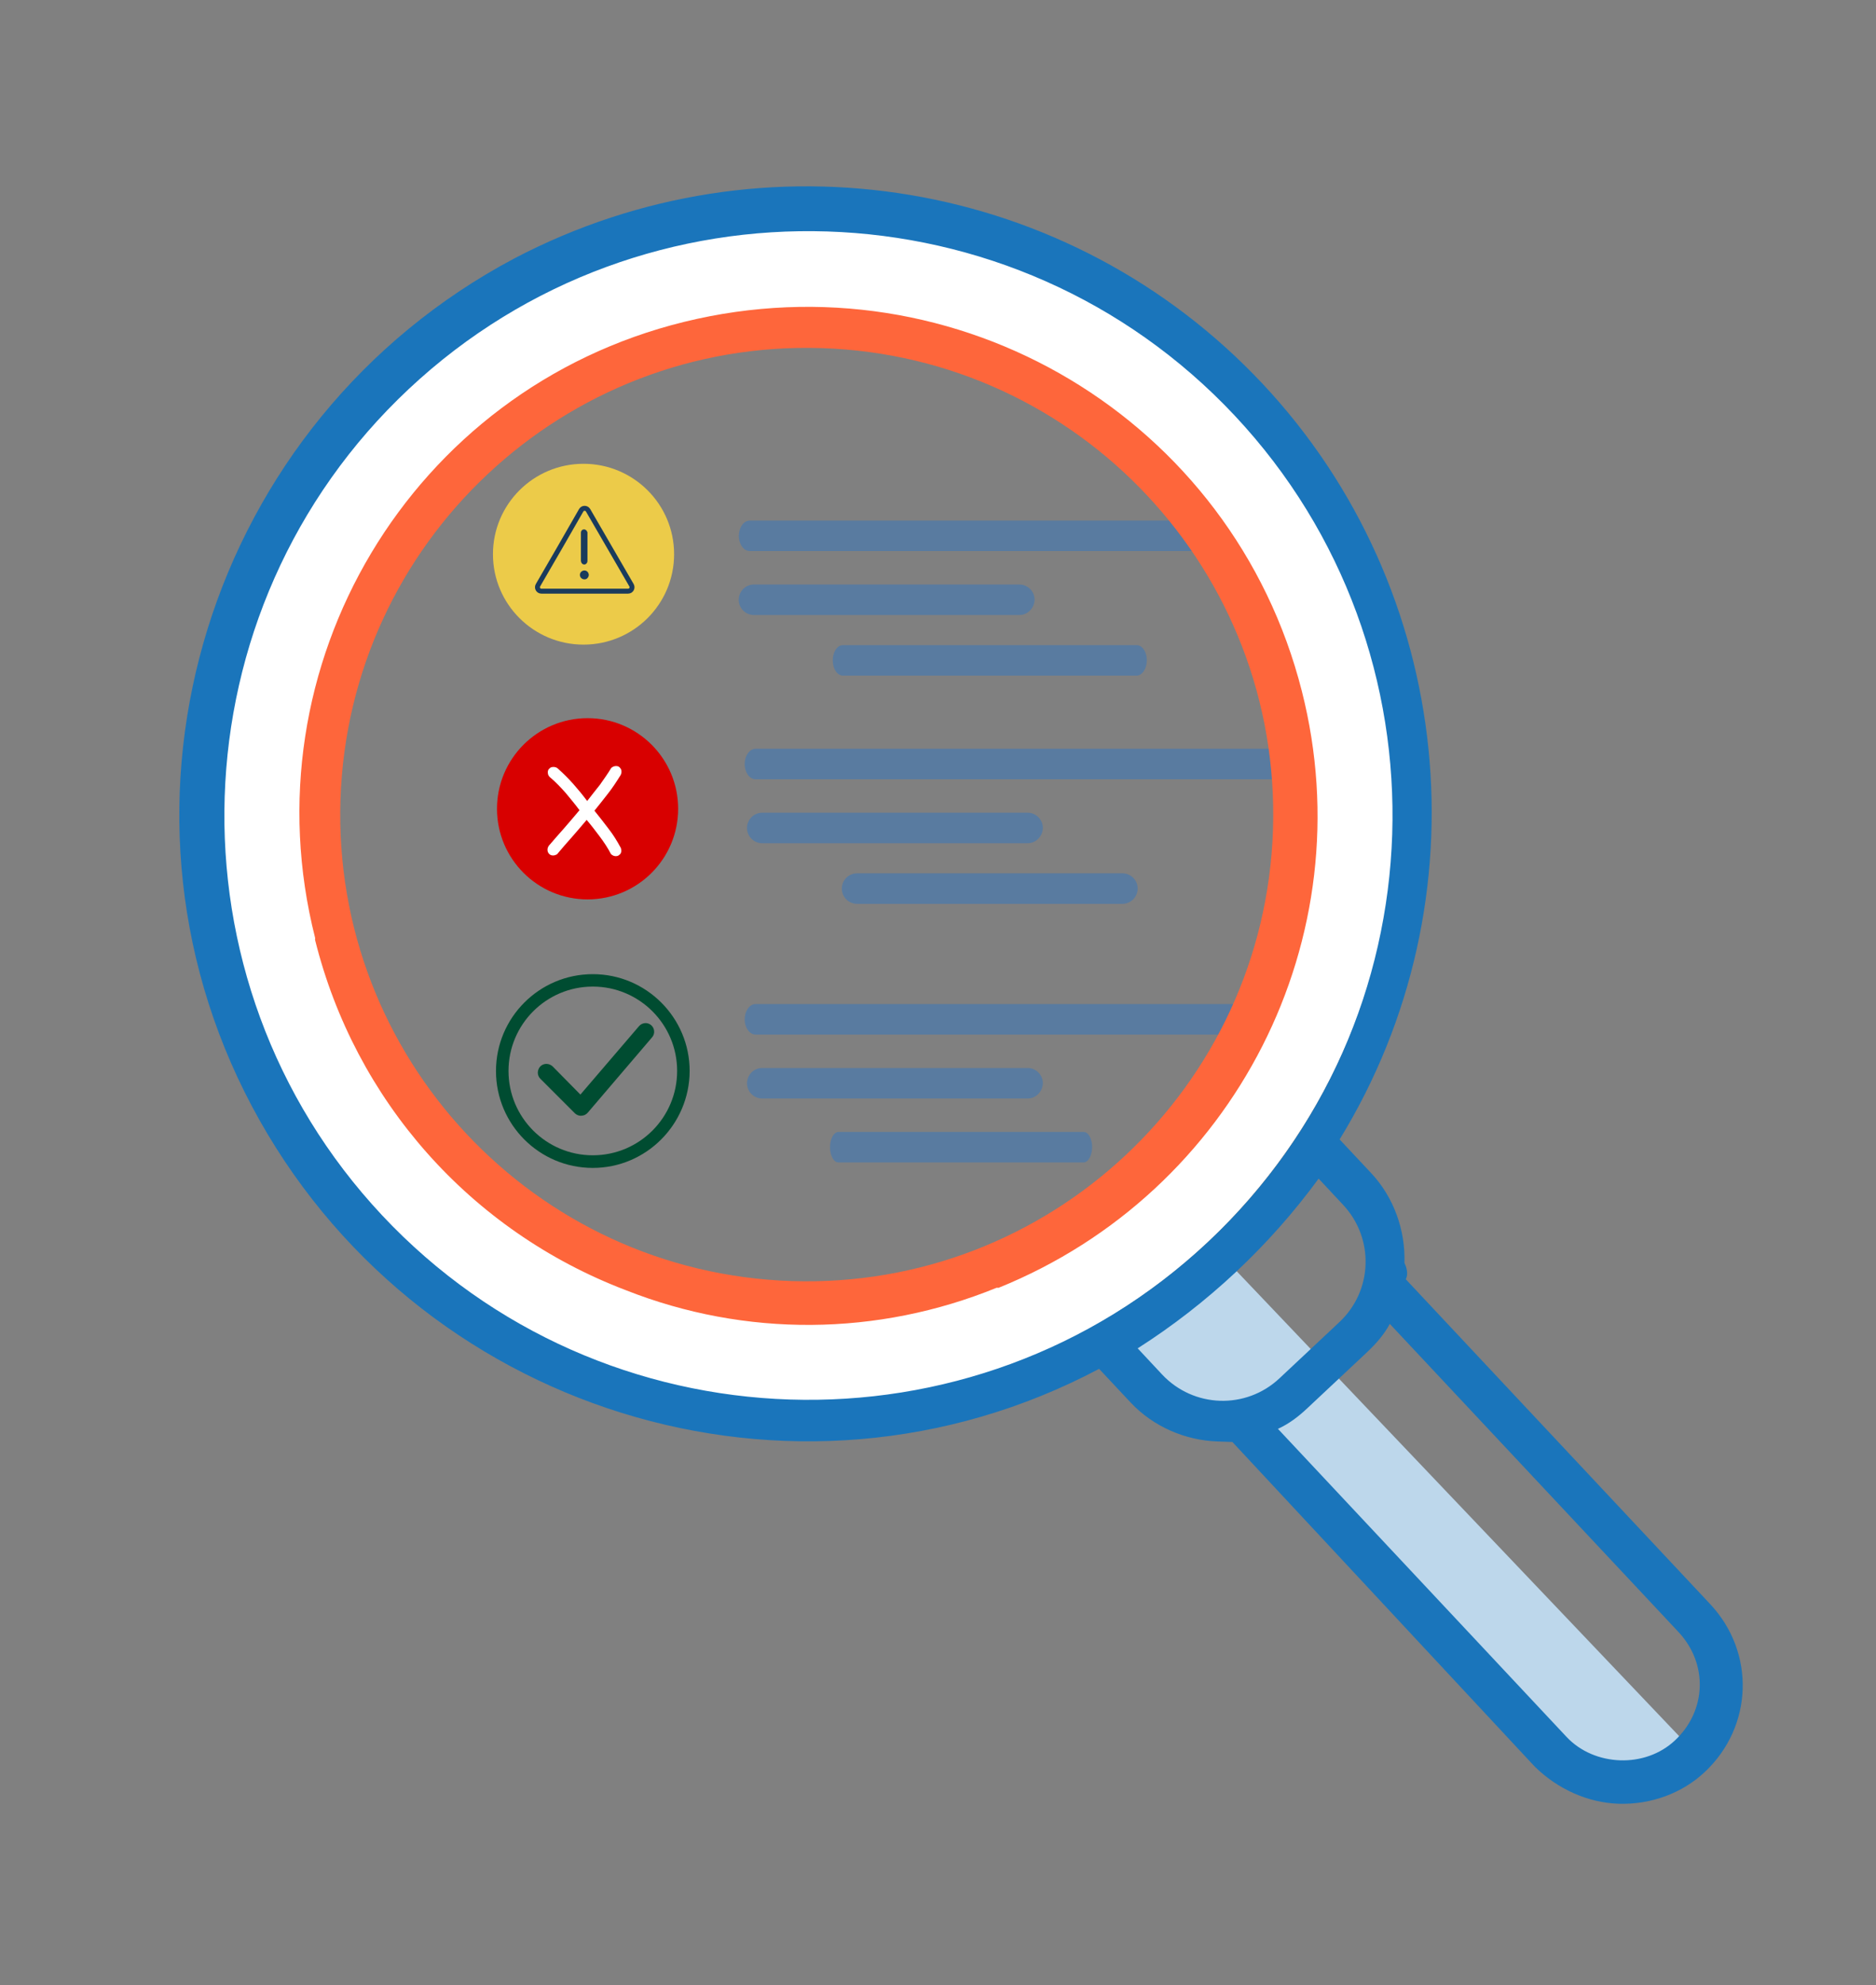 <?xml version="1.0" encoding="UTF-8"?> <svg xmlns="http://www.w3.org/2000/svg" xmlns:xlink="http://www.w3.org/1999/xlink" version="1.1" id="Layer_1" x="0px" y="0px" viewBox="0 0 185.79 196.52" style="enable-background:new 0 0 185.79 196.52;" xml:space="preserve"><rect x="0" y="0" width="185.79" height="196.52" fill="#808080" stroke="none"/> <style type="text/css"> .st0{opacity:0.53;fill:#3878BC;enable-background:new ;} .st1{fill:#ECCB49;} .st2{fill:#D80000;} .st3{fill:#004C31;} .st4{fill:#FFFFFF;} .st5{fill:none;stroke:#1A3B5C;stroke-width:0.488;stroke-miterlimit:10;} .st6{fill:#1A3B5C;} .st7{fill:#BDD7EB;} .st8{fill:#DA1D7D;} .st9{fill:#FE663B;} .st10{fill:none;stroke:#000000;stroke-width:9;stroke-miterlimit:10;} .st11{fill:#F1673F;} .st12{fill:#1A75BB;} .st13{fill:#E62625;} .st14{fill:#D8A128;} .st15{fill:#ECCB48;} .st16{fill:#0E3D5F;} .st17{fill:#B81F6B;} .st18{fill-rule:evenodd;clip-rule:evenodd;fill:#1A75BB;} .st19{fill-rule:evenodd;clip-rule:evenodd;fill:#195D37;} .st20{fill-rule:evenodd;clip-rule:evenodd;fill:#1A2F2B;} .st21{fill:#FFFFFF;stroke:#0E3D5F;stroke-width:6.416;} .st22{fill:none;stroke:#B81F6B;stroke-width:3;stroke-miterlimit:10;} .st23{fill:none;stroke:#E62625;stroke-width:3;stroke-miterlimit:10;} .st24{fill:none;stroke:#0E3D5F;stroke-width:3;stroke-miterlimit:10;} .st25{fill:none;stroke:#1A75BB;stroke-width:3;stroke-miterlimit:10;} .st26{fill:none;stroke:#F1673F;stroke-width:3;stroke-miterlimit:10;} .st27{fill:#DB1C7D;} .st28{fill-rule:evenodd;clip-rule:evenodd;fill:#CB1624;} .st29{fill:#1B75BC;} .st30{fill-rule:evenodd;clip-rule:evenodd;fill:#170D5C;} .st31{fill:#0F3C5F;} .st32{fill-rule:evenodd;clip-rule:evenodd;fill:#03368B;} .st33{fill-rule:evenodd;clip-rule:evenodd;fill:#FE663B;} .st34{fill-rule:evenodd;clip-rule:evenodd;fill:#1B2F2B;} .st35{fill-rule:evenodd;clip-rule:evenodd;fill:#031620;} .st36{fill-rule:evenodd;clip-rule:evenodd;fill:#FD290E;} .st37{fill:none;} .st38{fill:#FFFFFF;stroke:#1A75BB;stroke-width:0.25;stroke-miterlimit:10;} .st39{fill:#FFFFFF;stroke:#1A75BB;stroke-width:0.246;stroke-miterlimit:10;} .st40{fill:url(#SVGID_1_);} .st41{fill:none;stroke:#F26840;stroke-width:35.273;stroke-miterlimit:10;} .st42{fill:#1A3C5C;} .st43{fill:url(#SVGID_00000139981774955795720000000002827098645730635160_);} .st44{fill:#DB1E7C;} .st45{fill:#E95025;} .st46{fill:#3878BC;} .st47{fill:#EB4D00;} .st48{fill-rule:evenodd;clip-rule:evenodd;fill:url(#SVGID_00000006709367862150736240000018058037058428450453_);} .st49{fill-rule:evenodd;clip-rule:evenodd;fill:#DB1E7C;} .st50{fill-rule:evenodd;clip-rule:evenodd;fill:#B81F6B;} .st51{fill-rule:evenodd;clip-rule:evenodd;fill:url(#SVGID_00000124151352688905582950000012293601828146889639_);} .st52{fill-rule:evenodd;clip-rule:evenodd;fill:#EB4D00;} .st53{fill-rule:evenodd;clip-rule:evenodd;fill:url(#SVGID_00000022528059434189829620000016233692897499715740_);} .st54{fill-rule:evenodd;clip-rule:evenodd;fill:#ECCB49;} .st55{fill-rule:evenodd;clip-rule:evenodd;fill:#D8A128;} .st56{fill-rule:evenodd;clip-rule:evenodd;fill:url(#SVGID_00000096050874080041688770000016763779521856671649_);} .st57{fill-rule:evenodd;clip-rule:evenodd;fill:#3878BC;} .st58{fill-rule:evenodd;clip-rule:evenodd;fill:#BDD7EB;} .st59{fill-rule:evenodd;clip-rule:evenodd;fill:none;stroke:#BDD7EB;stroke-width:6;stroke-miterlimit:10;} .st60{fill:url(#SVGID_00000046324844465139870970000011876294248442774663_);stroke:#1A75BB;stroke-width:3;stroke-miterlimit:10;} .st61{fill:url(#SVGID_00000134940596891375136900000003927115708490228401_);stroke:#1A75BB;stroke-width:3;stroke-miterlimit:10;} .st62{fill:url(#SVGID_00000003805592264619070550000003256511962366125211_);stroke:#1A75BB;stroke-width:3;stroke-miterlimit:10;} .st63{fill-rule:evenodd;clip-rule:evenodd;fill:#FFFFFF;} .st64{fill:none;stroke:#FFFFFF;stroke-width:10.745;stroke-miterlimit:10;} </style> <g> <g> <path class="st0" d="M130.85,54.55h-56.6c-0.59,0-1.08-0.66-1.08-1.51l0,0c0-0.82,0.48-1.51,1.08-1.51h56.61 c0.59,0,1.08,0.66,1.08,1.51l0,0C131.93,53.86,131.43,54.55,130.85,54.55z"></path> </g> </g> <g> <g> <path class="st0" d="M100.95,60.88H74.67c-0.82,0-1.51-0.66-1.51-1.51l0,0c0-0.82,0.66-1.51,1.51-1.51h26.28 c0.82,0,1.51,0.66,1.51,1.51l0,0C102.44,60.2,101.77,60.88,100.95,60.88z"></path> </g> </g> <g> <g> <path class="st0" d="M112.57,66.88H83.48c-0.55,0-1.01-0.66-1.01-1.51l0,0c0-0.82,0.44-1.51,1.01-1.51h29.09 c0.55,0,1.01,0.66,1.01,1.51l0,0C113.57,66.2,113.11,66.88,112.57,66.88z"></path> </g> </g> <g> <g> <ellipse class="st1" cx="57.79" cy="54.86" rx="8.97" ry="8.95"></ellipse> </g> </g> <g> <g> <path class="st0" d="M131.43,77.14h-56.6c-0.59,0-1.08-0.66-1.08-1.51l0,0c0-0.82,0.48-1.51,1.08-1.51h56.61 c0.59,0,1.08,0.66,1.08,1.51l0,0C132.52,76.47,132.02,77.14,131.43,77.14z"></path> </g> </g> <g> <g> <path class="st0" d="M101.77,83.47H75.49c-0.82,0-1.51-0.66-1.51-1.51l0,0c0-0.82,0.66-1.51,1.51-1.51h26.28 c0.82,0,1.51,0.66,1.51,1.51l0,0C103.26,82.8,102.59,83.47,101.77,83.47z"></path> </g> </g> <g> <g> <path class="st0" d="M111.16,89.47H84.88c-0.82,0-1.51-0.66-1.51-1.51l0,0c0-0.82,0.66-1.51,1.51-1.51h26.28 c0.82,0,1.51,0.66,1.51,1.51l0,0C112.67,88.8,111.98,89.47,111.16,89.47z"></path> </g> </g> <g> <g> <path class="st0" d="M131.43,102.41h-56.6c-0.59,0-1.08-0.66-1.08-1.51l0,0c0-0.82,0.48-1.51,1.08-1.51h56.61 c0.59,0,1.08,0.66,1.08,1.51l0,0C132.52,101.72,132.02,102.41,131.43,102.41z"></path> </g> </g> <g> <g> <path class="st0" d="M101.77,108.74H75.49c-0.82,0-1.51-0.66-1.51-1.51l0,0c0-0.82,0.66-1.51,1.51-1.51h26.28 c0.82,0,1.51,0.66,1.51,1.51l0,0C103.26,108.06,102.59,108.74,101.77,108.74z"></path> </g> </g> <g> <g> <path class="st0" d="M107.31,115.07H83.04c-0.46,0-0.84-0.66-0.84-1.51l0,0c0-0.82,0.37-1.51,0.84-1.51h24.28 c0.46,0,0.84,0.66,0.84,1.51l0,0C108.15,114.39,107.77,115.07,107.31,115.07z"></path> </g> </g> <g> <g> <circle class="st2" cx="58.19" cy="80.06" r="8.97"></circle> </g> </g> <g> <g> <path class="st3" d="M58.71,115.61c-5.3,0-9.59-4.3-9.59-9.59c0-5.3,4.3-9.59,9.59-9.59s9.59,4.3,9.59,9.59 C68.28,111.31,63.98,115.61,58.71,115.61z M58.71,97.66c-4.61,0-8.35,3.74-8.35,8.35c0,4.61,3.74,8.35,8.35,8.35 s8.35-3.74,8.35-8.35S63.32,97.66,58.71,97.66z"></path> </g> </g> <g> <g> <path class="st3" d="M57.54,110.45c-0.22,0-0.44-0.09-0.6-0.24l-3.43-3.43c-0.33-0.33-0.33-0.86,0-1.22 c0.33-0.33,0.86-0.33,1.22,0l2.75,2.79l5.81-6.78c0.31-0.35,0.84-0.4,1.2-0.09c0.35,0.31,0.4,0.84,0.09,1.2l-6.38,7.47 c-0.16,0.18-0.38,0.29-0.62,0.29C57.56,110.45,57.54,110.45,57.54,110.45z"></path> </g> </g> <g> <path class="st4" d="M60.54,76.01c0.16-0.13,0.31-0.18,0.47-0.18s0.29,0.04,0.38,0.16c0.11,0.11,0.16,0.24,0.16,0.4 c0,0.09-0.02,0.2-0.07,0.31c-0.4,0.64-0.8,1.26-1.24,1.82c-0.42,0.55-0.89,1.13-1.37,1.73c0.47,0.58,0.93,1.17,1.4,1.79 c0.47,0.6,0.86,1.24,1.22,1.91c0.02,0.09,0.04,0.18,0.04,0.24c0,0.18-0.04,0.31-0.16,0.4c-0.11,0.11-0.22,0.16-0.38,0.16 c-0.18,0-0.35-0.07-0.49-0.22c-0.31-0.6-0.69-1.17-1.11-1.73s-0.84-1.11-1.29-1.64c-0.47,0.55-0.95,1.13-1.44,1.68 c-0.49,0.55-1,1.13-1.48,1.71c-0.13,0.09-0.29,0.13-0.4,0.13c-0.16,0-0.29-0.04-0.4-0.16c-0.09-0.09-0.16-0.22-0.16-0.4 c0-0.13,0.04-0.27,0.13-0.4c0.51-0.6,1.02-1.17,1.53-1.75c0.51-0.58,1-1.17,1.51-1.77c-0.44-0.6-0.91-1.15-1.37-1.71 c-0.47-0.53-0.97-1.06-1.55-1.55c-0.09-0.07-0.13-0.16-0.18-0.24c-0.02-0.09-0.04-0.18-0.04-0.24c0-0.16,0.04-0.29,0.16-0.38 c0.09-0.11,0.22-0.16,0.4-0.16c0.16,0,0.31,0.04,0.44,0.16c0.55,0.49,1.06,1,1.53,1.53c0.47,0.53,0.93,1.09,1.37,1.68 c0.44-0.55,0.84-1.09,1.26-1.6C59.78,77.16,60.18,76.61,60.54,76.01z"></path> </g> <path class="st5" d="M57.56,50.51c0.15-0.26,0.52-0.26,0.68,0l2.15,3.71l2.15,3.71c0.15,0.26-0.03,0.59-0.34,0.59h-4.3h-4.28 c-0.31,0-0.49-0.33-0.34-0.59l2.15-3.71L57.56,50.51z"></path> <g> <path class="st6" d="M57.43,56.91c0-0.13,0.05-0.23,0.13-0.31c0.08-0.08,0.2-0.13,0.31-0.13c0.13,0,0.23,0.05,0.31,0.13 c0.08,0.08,0.13,0.2,0.13,0.31s-0.05,0.23-0.13,0.31c-0.08,0.1-0.18,0.13-0.31,0.13c-0.11,0-0.23-0.05-0.31-0.13 C57.48,57.14,57.43,57.04,57.43,56.91z M57.63,52.48c0.07-0.05,0.13-0.08,0.2-0.08s0.13,0.02,0.2,0.07 c0.07,0.05,0.11,0.13,0.15,0.23v2.8c0,0.11-0.03,0.21-0.1,0.28s-0.13,0.1-0.21,0.1c-0.08,0-0.15-0.02-0.21-0.08 c-0.07-0.05-0.11-0.15-0.13-0.26v-2.8C57.53,52.61,57.58,52.55,57.63,52.48z"></path> </g> <g> <path class="st7" d="M121.49,124.8l45.93,48.24c0,0-0.67,1.06-2.67,2.13s-7.32,1.91-10.53-1.04c-3.2-2.95-29.88-32.93-29.88-32.93 s-5.09-0.6-7.58-1.96c-2.5-1.36-6.75-5.41-6.75-5.41L121.49,124.8z"></path> <circle class="st64" cx="79.46" cy="80.23" r="53.26"></circle> <g> <path class="st9" d="M128.93,68.42C122.1,41.5,94.85,25.21,67.76,31.86S24.37,65.93,31.21,92.85c-0.01,0.18-0.01,0.18-0.01,0.18 c3.96,15.9,15.37,28.81,30.77,34.68c11.85,4.68,24.94,4.57,36.74-0.24l0.18,0.01C122.31,118.01,135.13,92.81,128.93,68.42z M78.4,126.81c-25.5-0.83-45.51-22.17-44.68-47.67s22.17-45.51,47.67-44.68c25.5,0.83,45.51,22.17,44.68,47.67 S103.9,127.63,78.4,126.81z"></path> <path class="st12" d="M169.36,158.78l-30.14-32.15c0.19-0.35,0.21-0.89-0.13-1.62c0.1-3.22-1.04-6.48-3.3-8.89l-3.12-3.33 c14.56-23.72,11.44-54.46-7.61-74.78S75.73,12.59,50.94,25.58C20.68,41.62,8.89,79.23,24.94,109.49s53.64,42.05,83.91,26.01 l3.12,3.33c2.25,2.4,5.43,3.76,8.65,3.86c0.54,0.02,0.89,0.03,1.43,0.05L152,174.88c2.26,2.22,5.26,3.57,8.3,3.67 c3.22,0.1,6.3-1.05,8.52-3.13C173.63,170.92,173.87,163.58,169.36,158.78z M37.84,120.3C16.02,97.02,17.21,60.32,40.49,38.5 c23.28-21.82,59.97-20.63,81.8,2.65c21.82,23.28,20.63,59.97-2.65,81.79C96.36,144.77,59.67,143.58,37.84,120.3z M115.09,136.06 l-2.42-2.59c6.95-4.43,13.05-10.15,17.92-16.8l2.42,2.59c3.12,3.33,2.95,8.52-0.38,11.63l-5.91,5.54 C123.4,139.55,118.21,139.38,115.09,136.06z M165.88,172.28c-1.48,1.39-3.47,2.04-5.44,1.97s-3.91-0.84-5.3-2.32l-28.58-30.49 c1.09-0.5,2.01-1.19,2.93-2.06l5.91-5.54c0.92-0.87,1.67-1.74,2.24-2.79l28.58,30.49C169.17,164.68,169.02,169.34,165.88,172.28z"></path> </g> </g> </svg> 